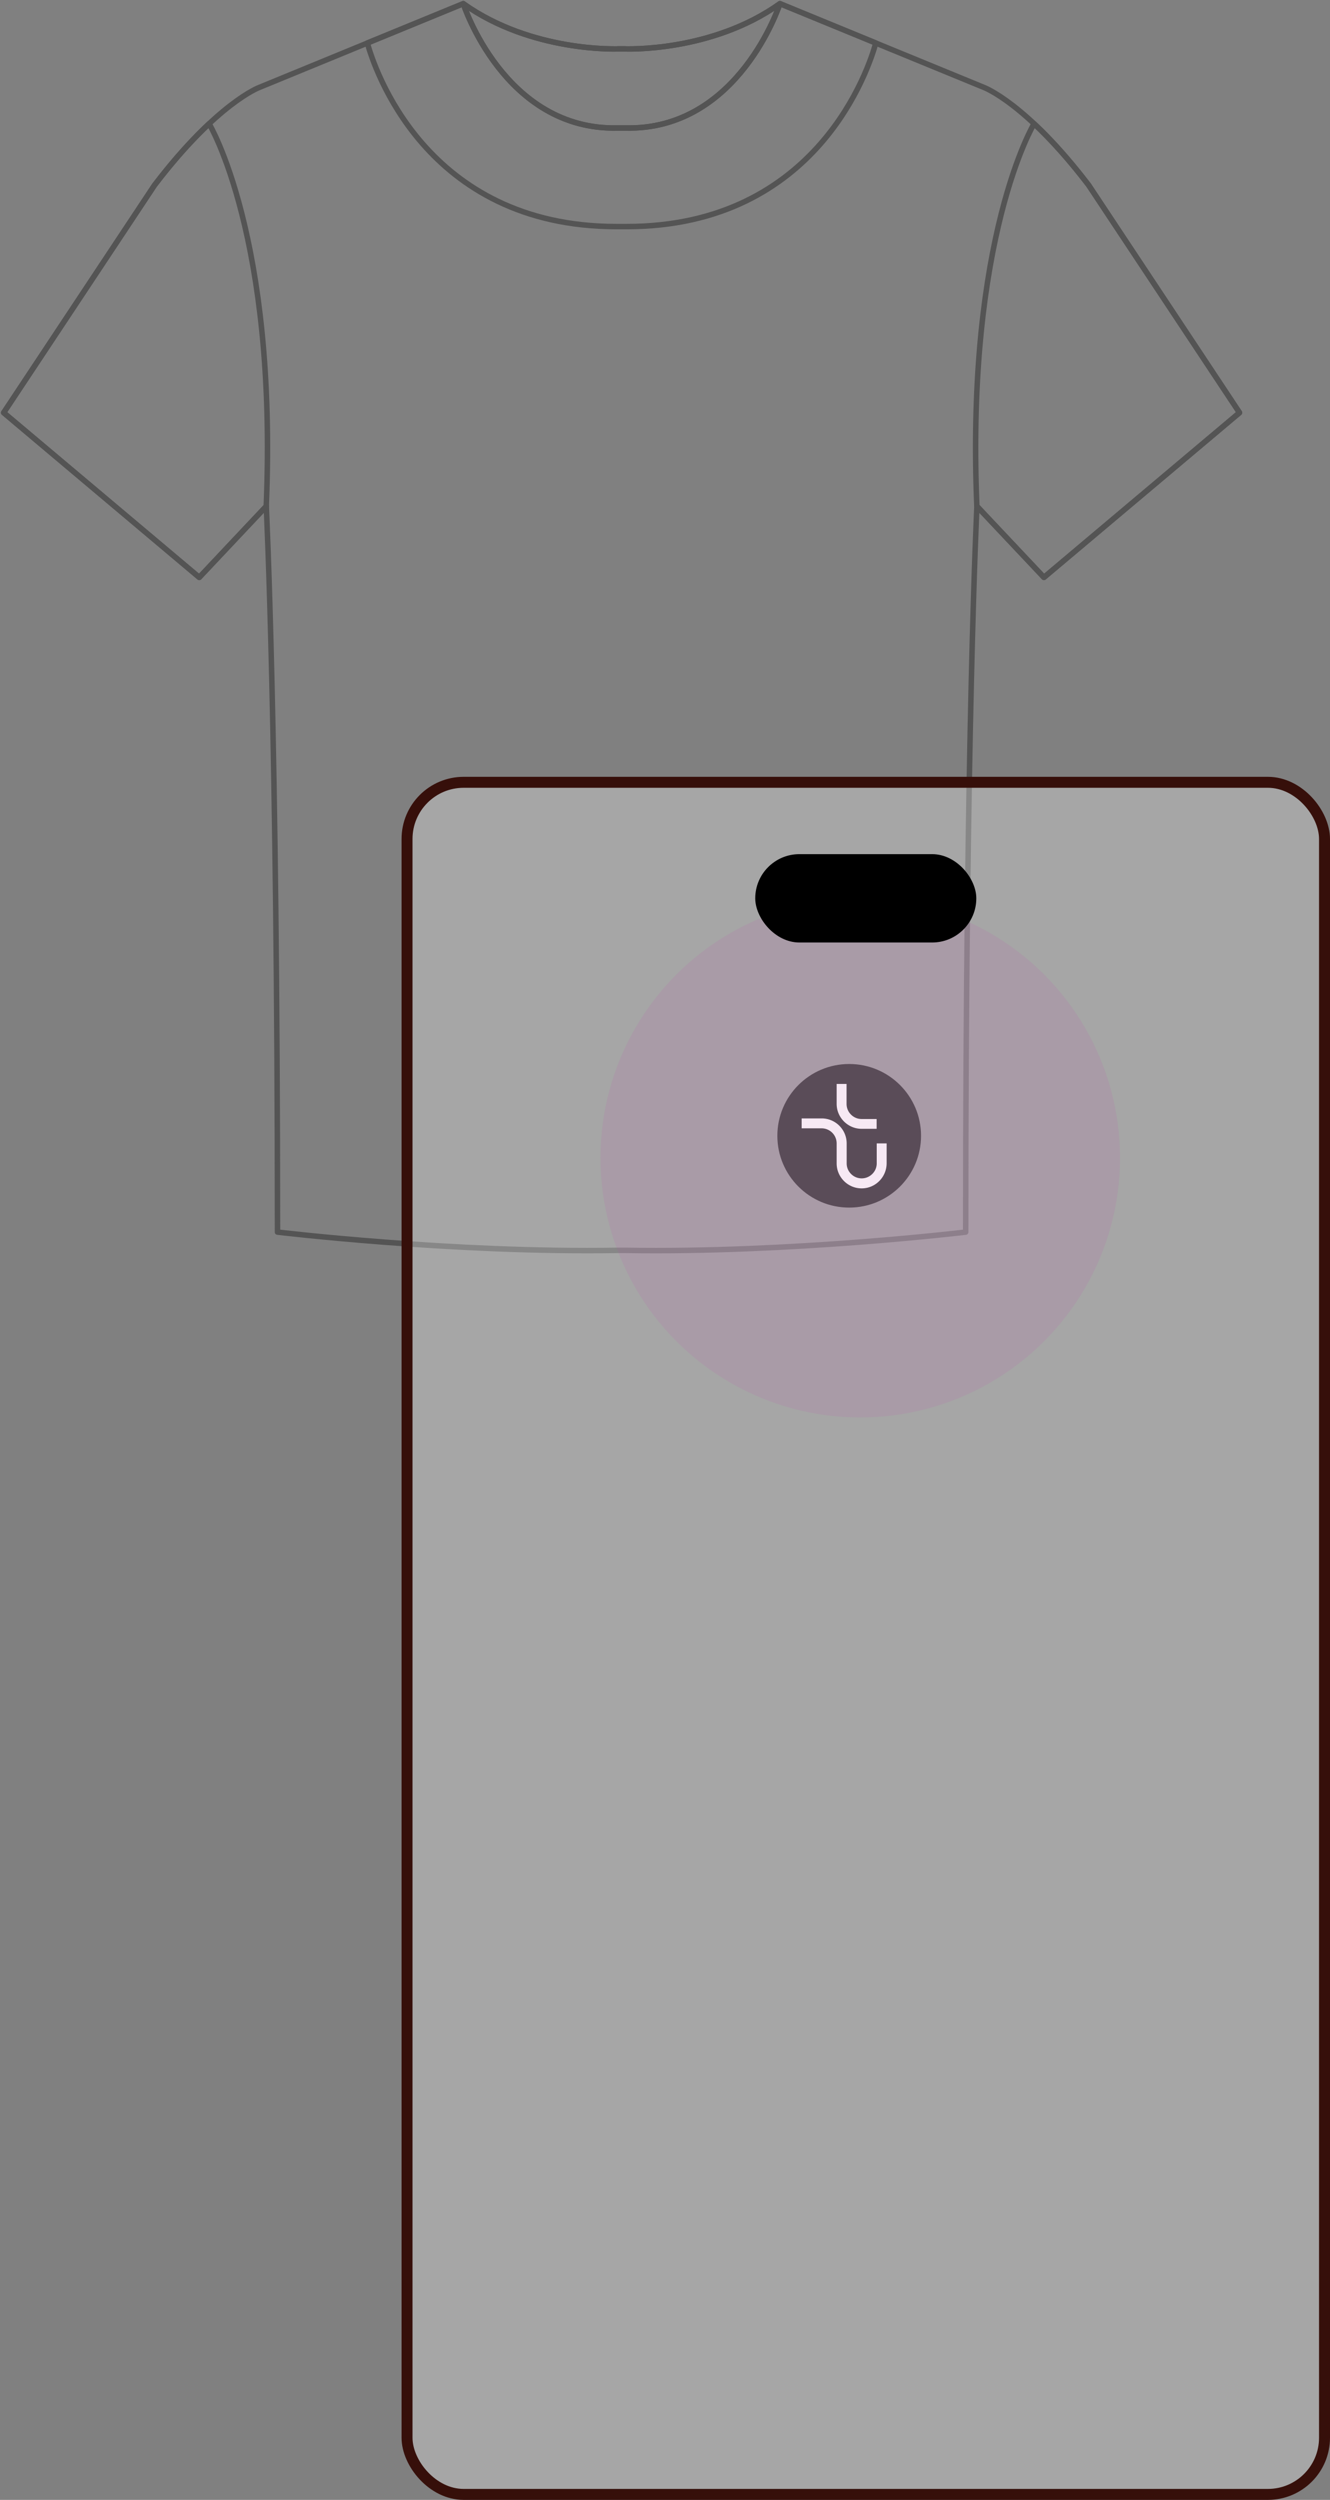 <svg width="364" height="684" viewBox="0 0 364 684" fill="none" xmlns="http://www.w3.org/2000/svg">
    <rect x="0" y="0" width="364" height="684" fill="#808080" stroke="none"/>
    <g opacity=".8" stroke="#494949" stroke-width="1.5" stroke-miterlimit="10" stroke-linecap="round" stroke-linejoin="round">
        <path d="M171.138 342.111c45.241.756 93.156-4.995 93.156-4.995 0-136.74 3.076-198.606 3.076-198.606l18.346 19.473 53.523-45.065-41.288-62.268c-17.214-22.525-28.671-26.73-28.671-26.73L213.451 1c-18.727 13.368-42.306 12.379-42.306 12.379h-2.044S145.536 14.368 126.795 1L70.973 23.92s-11.47 4.205-28.664 26.73L1.007 112.918l53.53 45.065 18.339-19.473s3.07 61.873 3.07 198.606c0 0 47.907 5.751 93.155 4.995h2.037z"/>
        <path d="M283.007 33.849c4.215 3.942 9.257 9.376 14.922 16.802l41.302 62.268-53.53 45.064-18.352-19.472c-3.055-73.722 15.658-104.655 15.658-104.662zm-225.775 0c-4.215 3.942-9.272 9.376-14.937 16.802L1 112.918l53.53 45.064 18.338-19.472c3.07-73.722-15.643-104.655-15.636-104.662zM126.787 1s11.203 34.784 42.307 34.02h2.044C202.234 35.785 213.451 1 213.451 1l26.245 10.775c-1.775 6.465-15.764 50.243-68.219 50.222h-2.737c-52.455.021-66.444-43.814-68.205-50.236v.014L126.787 1z"/>
        <path d="M213.452 1s-11.216 34.784-42.313 34.02h-2.044C137.998 35.785 126.789 1 126.789 1c18.741 13.368 42.306 12.379 42.306 12.379h2.044c0 .007 23.579.989 42.313-12.379z"/>
    </g>
    <ellipse cx="232.413" cy="310.768" rx="19.663" ry="19.644" fill="#000"/>
    <g clip-path="url(#s7fdgudk0a)" fill="#fff">
        <path d="M235.82 325.154c-3.767 0-6.841-3.071-6.841-6.834v-5.478a4.135 4.135 0 0 0-4.126-4.123h-5.456v-2.711h5.484c3.766 0 6.84 3.071 6.84 6.834v5.478c0 2.269 1.856 4.095 4.099 4.095 2.271 0 4.126-1.854 4.126-4.095v-5.478h2.714v5.478c-.028 3.763-3.074 6.834-6.84 6.834zM239.946 308.858h-4.126c-3.767 0-6.841-3.072-6.841-6.834v-5.451h2.714v5.478c0 2.269 1.856 4.123 4.099 4.123h4.126v2.684h.028z"/>
    </g>
    <ellipse cx="235.438" cy="316.811" rx="71.088" ry="71.02" fill="#A0018F" fill-opacity=".125"/>
    <rect x="111.4" y="214.047" width="251.1" height="468.452" rx="15.5" fill="#fff" fill-opacity=".3" stroke="#360F0A" stroke-width="3"/>
    <rect x="206.7" y="233.703" width="60.5" height="24.177" rx="12.088" fill="#000"/>
    <defs>
        <clipPath id="s7fdgudk0a">
            <path fill="#fff" transform="translate(219.397 296.38)" d="M0 0h23.263v28.774H0z"/>
        </clipPath>
    </defs>
</svg>
